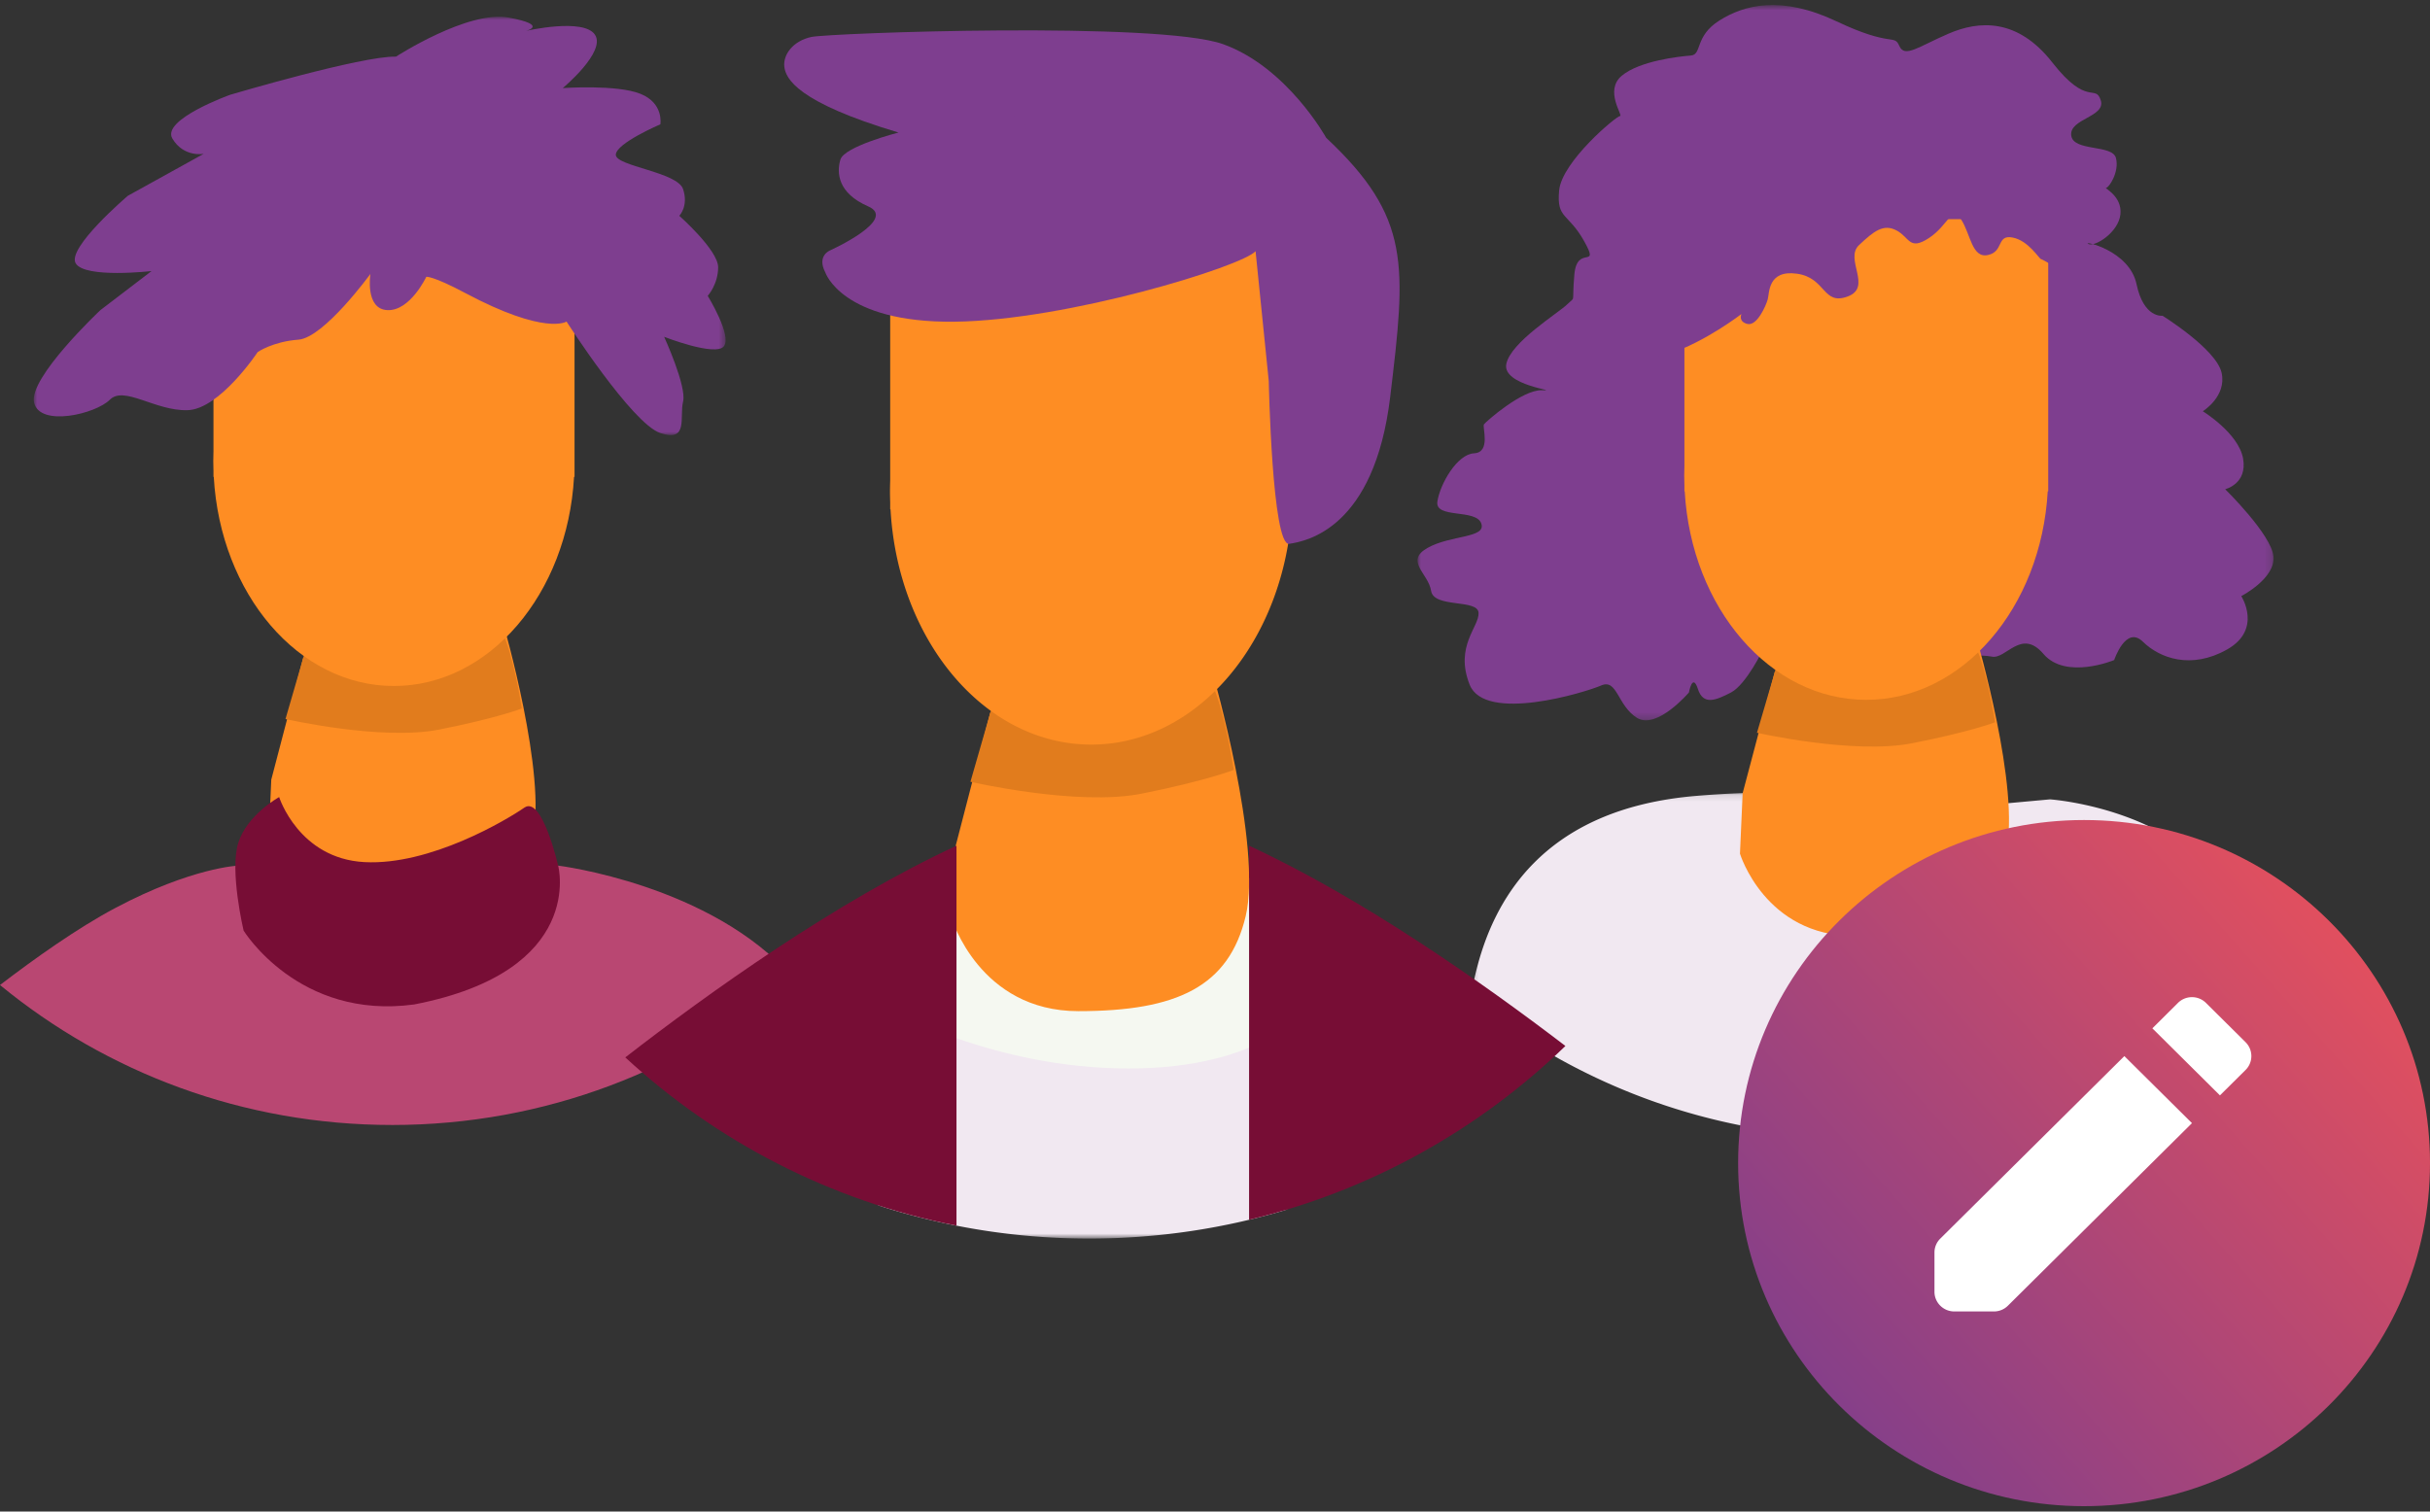 <?xml version="1.0" encoding="UTF-8"?> <svg xmlns="http://www.w3.org/2000/svg" xmlns:xlink="http://www.w3.org/1999/xlink" width="360" height="224" viewBox="0 0 360 224"><rect x="0" y="0" width="360" height="224" fill="#333333" stroke="none"/><defs><path id="a" d="M0 0h102.5v62H0z"></path><path id="c" d="M.212.112h116.856v51.149H.212z"></path><path id="e" d="M0 .743h126.829v106.004H0z"></path><path id="g" d="M.42.39h60.623v39.853H.42z"></path><linearGradient id="i" x1="5.868%" x2="98.275%" y1="96.471%" y2="15.412%"><stop offset="0%" stop-color="#793D8F"></stop><stop offset="100%" stop-color="#E9515B"></stop></linearGradient></defs><g fill="none" fill-rule="evenodd"><path fill="#FE8D23" d="M44.927 97.438l-4.739 18.1-.394 8.985s3.685 12.24 16.848 12.24c13.162 0 20.007-3.256 22.244-12.501 2.238-9.245-4.343-31.902-4.343-31.902l-29.616 5.078z"></path><path fill="#E17C1D" d="M45.322 96.136l-3.028 10.417s14.216 3.256 22.771 1.562c8.557-1.692 12.242-3.124 12.242-3.124s-1.184-7.813-2.896-11.329c-1.71-3.516-29.09 2.474-29.09 2.474"></path><path fill="#FE8D23" d="M31.625 30.213V66.92c-.015.466-.028.932-.028 1.403 0 .47.013.936.028 1.401v.942h.045c.967 17.315 12.54 30.991 26.687 30.991 14.146 0 25.72-13.676 26.687-30.99h.073V30.212H31.625z"></path><g transform="translate(5 2.48)"><mask id="b" fill="#fff"><use xlink:href="#a"></use></mask><path fill="#7E3E8F" d="M49.877 38.112S43 47.572 39.21 47.855c-3.79.283-6.035 1.836-6.035 1.836s-5.615 8.473-10.388 8.614c-4.772.141-9.404-3.671-11.51-1.553C9.171 58.87.89 60.846.047 57.176c-.842-3.672 9.826-13.698 9.826-13.698l7.58-5.79s-9.826 1.13-11.23-1.13c-1.404-2.259 7.72-10.026 7.72-10.026l11.23-6.214s-2.948.565-4.632-2.259c-1.685-2.824 8.562-6.495 8.562-6.495s19.511-5.79 24.564-5.65c0 0 10.668-6.92 16.704-5.79 6.035 1.13 2.526 1.978 2.526 1.978s8.563-1.977 10.247.565c1.684 2.542-4.773 7.907-4.773 7.907s8.001-.564 11.51.848c3.51 1.412 2.948 4.52 2.948 4.52s-6.597 2.823-6.597 4.518c0 1.695 9.124 2.542 9.966 5.084.842 2.542-.561 3.954-.561 3.954s5.755 5.083 5.755 7.625-1.545 4.236-1.545 4.236 3.65 5.932 2.387 7.485-8.843-1.413-8.843-1.413 3.368 7.344 2.807 9.603c-.561 2.26.842 6.072-3.369 4.66-4.21-1.412-13.896-16.522-13.896-16.522s-3.114 2.104-15.02-4.236c-4.771-2.542-5.754-2.4-5.754-2.4s-2.386 5.083-5.755 4.942c-3.369-.142-2.527-5.366-2.527-5.366" mask="url(#b)"></path></g><path fill="#B94772" d="M58.098 166.712c22.687 0 43.433-8.216 59.367-21.803-12.082-13.85-34.778-16.633-34.778-16.633H35.301s-6.845.26-18.165 6.25c-5.67 3-12.065 7.567-17.136 11.445 15.76 12.951 36.009 20.74 58.098 20.74"></path><path fill="#770D35" d="M36.09 137.911s-2.105-8.855-.788-13.021c1.315-4.167 6.054-6.771 6.054-6.771s2.896 9.115 12.636 9.636c9.74.52 21.06-6.251 23.693-8.074 2.633-1.823 5.002 8.594 5.002 8.594s4.212 15.626-21.324 20.574c-17.111 2.344-25.272-10.938-25.272-10.938"></path><g><g transform="translate(217.59 117.31)"><mask id="d" fill="#fff"><use xlink:href="#c"></use></mask><path fill="#F1E8F1" d="M58.627 51.26c22.212 0 42.577-7.733 58.441-20.598-.468-4.454-1.552-9.25-3.718-13.762C106.453 2.532 86.117 1.147 86.117 1.147L69.14 2.705S56.938-1.276 33.773.628C10.608 2.532 3.534 16.554 1.058 26.766a83.569 83.569 0 0 0-.846 3.918C16.074 43.536 36.428 51.26 58.627 51.26" mask="url(#d)"></path></g><g transform="translate(210)"><mask id="f" fill="#fff"><use xlink:href="#e"></use></mask><path fill="#7E3E8F" d="M51.265 96.127s-2.563 5.323-4.818 6.491c-2.255 1.169-4.112 1.947-4.907-.52-.797-2.466-1.327.52-1.327.52s-4.774 5.582-7.693 3.765c-2.917-1.818-2.917-5.842-5.304-4.803-2.388 1.038-17.243 5.582-19.497-.13-2.254-5.713 1.46-8.57 1.326-10.646-.133-2.078-6.631-.65-7.029-3.246-.398-2.597-3.979-4.414-.53-6.362 3.448-1.947 8.753-1.427 7.958-3.635-.796-2.207-6.897-.649-6.499-3.245.397-2.597 2.917-7.011 5.438-7.141 2.52-.13 1.193-3.895 1.458-4.284.265-.39 5.703-5.194 8.621-5.064 2.918.13-5.968-.649-5.305-3.895.663-3.245 7.692-7.53 9.019-8.828 1.325-1.298.663.13 1.06-4.414.398-4.544 3.847-.65 1.46-4.934-2.388-4.284-4.112-3.245-3.714-7.529.398-4.285 8.488-11.036 9.019-11.036.53 0-2.388-3.765.265-5.972 2.652-2.207 8.488-2.856 10.213-2.986 1.724-.13.53-2.856 4.244-5.193 3.713-2.337 9.15-3.766 17.374.13 8.223 3.895 8.488 1.817 9.284 3.635.796 1.817 2.785.13 7.294-1.818C83.185 3.04 88.888 2.65 94.06 9.272c5.173 6.62 6.366 3.116 7.162 5.583.796 2.466-4.642 2.725-4.377 5.193.266 2.466 6.101 1.298 6.632 3.375.53 2.078-1.061 4.414-1.46 4.414-.397 0 2.388 1.169 2.123 3.895-.266 2.727-3.846 4.933-4.775 4.414-.929-.52 6.1.909 7.162 5.972 1.06 5.064 3.846 4.674 3.846 4.674s7.958 4.933 8.753 8.439c.796 3.505-2.784 5.712-2.784 5.712s5.305 3.246 5.968 7.011c.663 3.765-2.652 4.544-2.652 4.544s6.896 6.751 7.16 9.997c.266 3.246-4.774 5.842-4.774 5.842s3.183 4.934-2.122 7.92c-5.304 2.985-9.947 1.297-12.466-1.169-2.52-2.466-4.244 2.726-4.244 2.726s-7.162 2.987-10.478-.908-5.57.908-7.693.39c-2.122-.52-26.79-.39-26.79-.39l-6.986-.78z" mask="url(#f)"></path></g><path fill="#FE8D23" d="M262.945 99.502l-4.775 18.046-.397 8.959s3.714 12.203 16.976 12.203c13.263 0 20.16-3.245 22.414-12.463 2.255-9.218-4.376-31.808-4.376-31.808l-29.842 5.063z"></path><path fill="#E17C1D" d="M263.343 98.204l-3.05 10.386s14.323 3.246 22.945 1.559c8.62-1.688 12.334-3.117 12.334-3.117s-1.193-7.79-2.918-11.294c-1.724-3.506-29.31 2.466-29.31 2.466"></path><path fill="#FE8D23" d="M249.543 32.476v36.598c-.016.465-.03.93-.03 1.4 0 .468.014.933.03 1.397v.939h.045c.974 17.263 12.636 30.899 26.89 30.899 14.252 0 25.916-13.636 26.89-30.9h.073V32.477h-53.898z"></path><path fill="#7E3E8F" d="M233.59 50.427s8.4 3.722 13.705 1.991c5.305-1.73 10.699-5.886 10.699-5.886s-.53 1.126.884 1.472c1.415.346 2.741-2.683 3.006-3.635.266-.953 0-4.414 4.333-3.809 4.332.606 3.802 4.76 7.515 3.376 3.714-1.385-.53-5.54 1.68-7.617 2.211-2.077 3.625-3.202 5.57-2.164 1.946 1.039 1.857 3.03 4.776 1.126 2.918-1.905 3.36-4.934 4.774-2.77 1.415 2.164 1.591 5.799 3.978 5.28 2.388-.52 1.239-3.03 3.626-2.597 2.387.433 3.979 3.203 4.244 3.203.265 0 6.366 3.72 6.366 3.72l-3.006-10.904-21.574-12.29-30.504 2.25-19.541 22.243s-.796 6.751-.53 7.011"></path></g><g><g transform="translate(129.66 143.299)"><mask id="h" fill="#fff"><use xlink:href="#g"></use></mask><path fill="#F1E8F1" d="M50.972.39h-40.48C4.951.39.42 4.919.42 10.452v24.866a101.389 101.389 0 0 0 31.299 4.926c10.197 0 20.04-1.51 29.324-4.309V10.451c0-5.533-4.532-10.06-10.071-10.06" mask="url(#h)"></path></g><path fill="#F5F8F1" d="M131.84 149.55s15.253 8.79 35.395 8.79c20.143 0 26.402-8.985 26.402-8.985l-5.281-19.731s-21.316 3.32-22.098 3.32c-.783 0-27.378 2.15-27.378 2.15l-8.8 14.456h1.76z"></path><path fill="#FE8D23" d="M146.702 105.596l-5.28 20.365-.44 10.11s4.107 13.772 18.773 13.772c14.668 0 22.294-3.663 24.788-14.065 2.493-10.403-4.84-35.897-4.84-35.897l-33 5.715z"></path><path fill="#E17C1D" d="M147.142 104.13l-3.374 11.721s15.84 3.663 25.374 1.76c9.534-1.906 13.641-3.518 13.641-3.518s-1.32-8.79-3.227-12.747c-1.907-3.955-32.414 2.785-32.414 2.785"></path><path fill="#FE8D23" d="M131.88 29.955v41.301a46.852 46.852 0 0 0-.031 1.579c0 .529.014 1.054.031 1.578v1.059h.05c1.078 19.483 13.975 34.87 29.737 34.87 15.763 0 28.66-15.387 29.737-34.87h.081V29.955H131.88z"></path><path fill="#7E3E8F" d="M122.257 40.348s2.445 7.52 19.164 7.325c16.721-.195 42.633-8.205 44.589-10.45l1.955 19.241s.49 24.517 3.03 24.126c2.544-.39 12.615-2.246 14.962-21.782 2.346-19.535 3.129-26.568-9.485-38.386 0 0-5.77-10.452-15.254-13.87-9.484-3.419-58.277-1.662-61.014-1.075-2.738.586-4.205 2.637-4.01 4.395.197 1.759 1.859 5.275 16.917 9.768 0 0-8.018 2.052-8.605 4.005-.587 1.954-.391 4.982 4.107 6.935 4.498 1.954-5.672 6.544-5.672 6.544s-1.955.781-.684 3.224"></path><path fill="#7E3E8F" d="M152.862 26.087s-5.182-1.563-5.28-4.298c-.098-2.735 1.076-2.637 3.911-2.637 2.836 0-5.378-4.396-5.378-4.396l18.579-4.493s-1.271 2.54-.293 3.712c.977 1.172 8.31 2.93 11.146 5.08 2.836 2.148 5.378 3.027 5.77 5.86.39 2.832-.196 7.912-.196 7.912l-22.197 1.953-6.062-8.693z"></path><path fill="#770D35" d="M141.702 125.326c-17.816 8.259-36.7 21.781-49.065 31.37 13.483 12.433 30.35 21.255 49.065 24.933v-56.303zM231.913 155.002c-12.337-9.435-30.076-21.893-46.865-29.676v55.434c17.95-4.29 34.042-13.347 46.865-25.758"></path></g><g><g transform="translate(257.5 121.52)"><ellipse cx="51.25" cy="50.84" fill="url(#i)" rx="51.25" ry="50.84"></ellipse><path fill="#FFF" d="M29.948 62.031a2.884 2.884 0 0 0-.86 2.059v5.823c.003 1.607 1.315 2.91 2.935 2.912h5.87a2.931 2.931 0 0 0 2.075-.853l27.267-27.054-10.015-9.935-27.272 27.048zM75.18 32.925L69.31 27.1a2.952 2.952 0 0 0-4.15 0l-3.79 3.77 10.01 9.936 3.795-3.765a2.895 2.895 0 0 0 0-4.117h.005z"></path></g></g></g></svg> 